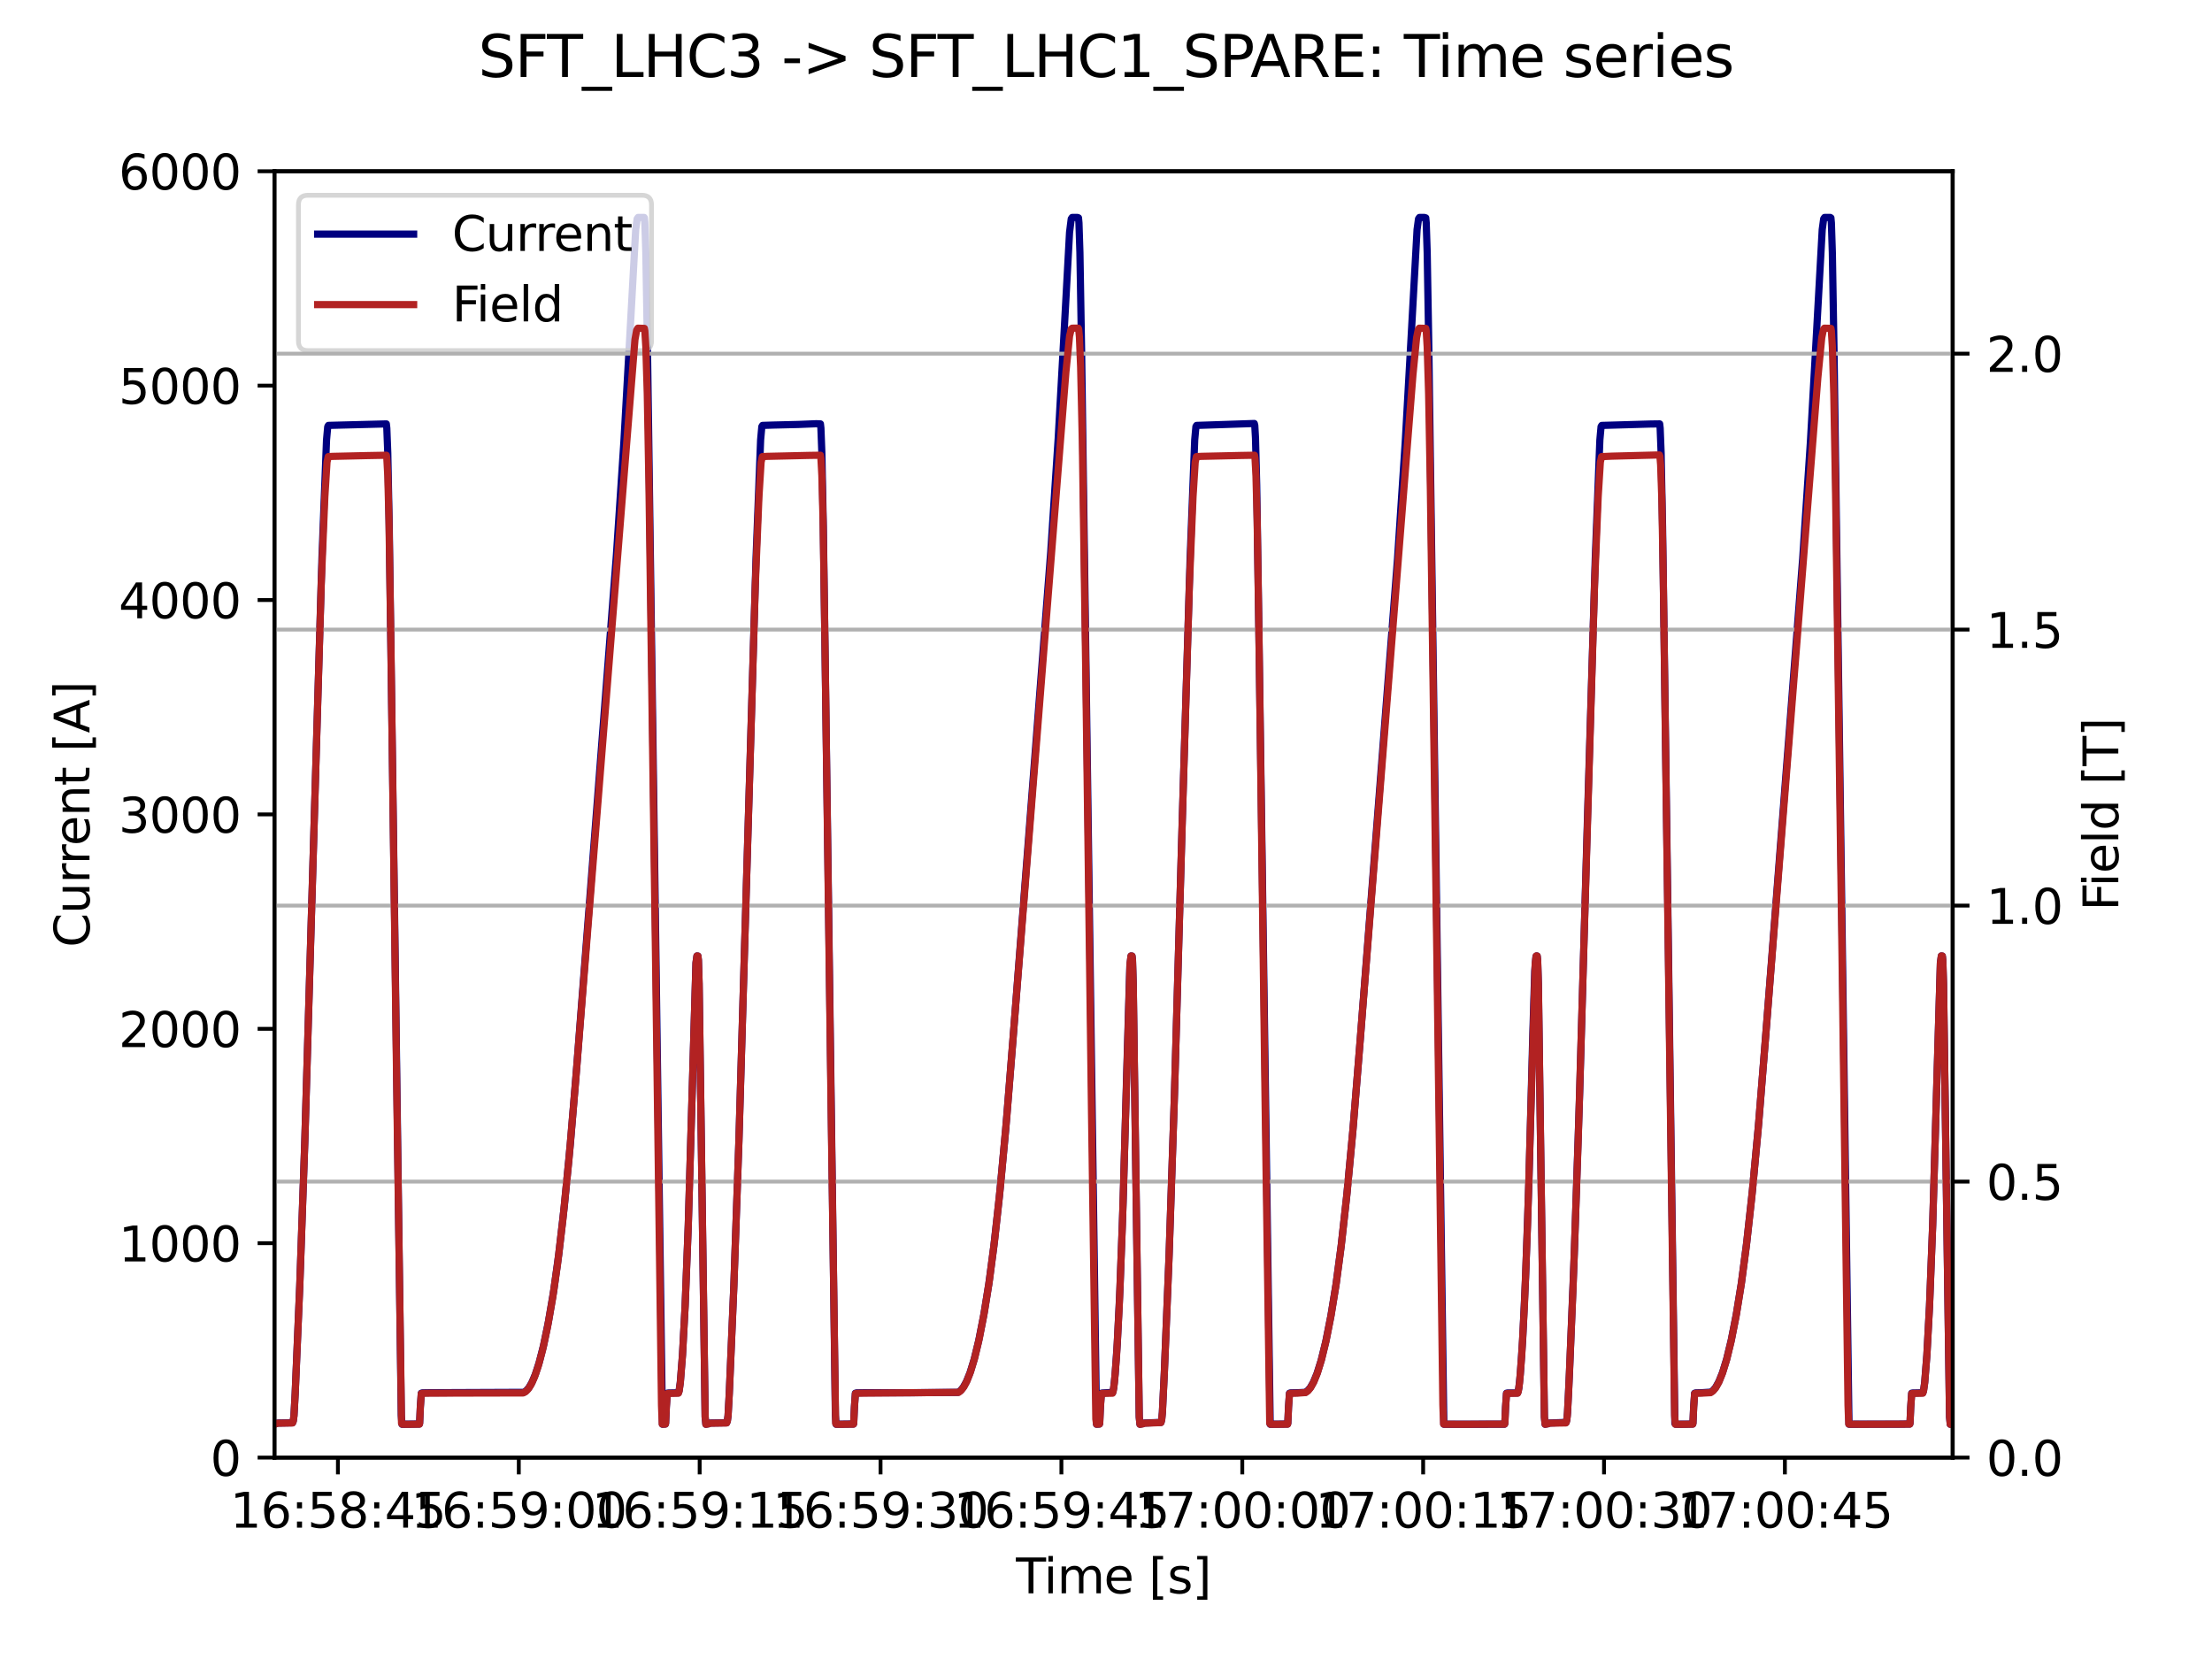 <?xml version="1.0" encoding="utf-8" standalone="no"?>
<!DOCTYPE svg PUBLIC "-//W3C//DTD SVG 1.1//EN"
  "http://www.w3.org/Graphics/SVG/1.1/DTD/svg11.dtd">
<svg xmlns:xlink="http://www.w3.org/1999/xlink" width="460.8pt" height="345.6pt" viewBox="0 0 460.8 345.6" xmlns="http://www.w3.org/2000/svg" version="1.1">
 <defs>
  <style type="text/css">*{stroke-linejoin: round; stroke-linecap: butt}</style>
 </defs>
 <g id="figure_1">
  <g id="patch_1">
   <path d="M 0 345.6 
L 460.8 345.6 
L 460.8 0 
L 0 0 
z
" style="fill: #ffffff"/>
  </g>
  <g id="axes_1">
   <g id="patch_2">
    <path d="M 57.17 303.64 
L 406.78 303.64 
L 406.78 35.676 
L 57.17 35.676 
z
" style="fill: #ffffff"/>
   </g>
   <g id="matplotlib.axis_1">
    <g id="xtick_1">
     <g id="line2d_1">
      <defs>
       <path id="m75580c9eec" d="M 0 0 
L 0 3.5 
" style="stroke: #000000; stroke-width: 0.8"/>
      </defs>
      <g>
       <use xlink:href="#m75580c9eec" x="70.395" y="303.64" style="stroke: #000000; stroke-width: 0.8"/>
      </g>
     </g>
     <g id="text_1">
      <!-- 16:58:45 -->
      <g transform="translate(47.939 318.238) scale(0.1 -0.1)">
       <defs>
        <path id="DejaVuSans-31" d="M 794 531 
L 1825 531 
L 1825 4091 
L 703 3866 
L 703 4441 
L 1819 4666 
L 2450 4666 
L 2450 531 
L 3481 531 
L 3481 0 
L 794 0 
L 794 531 
z
" transform="scale(0.016)"/>
        <path id="DejaVuSans-36" d="M 2113 2584 
Q 1688 2584 1439 2293 
Q 1191 2003 1191 1497 
Q 1191 994 1439 701 
Q 1688 409 2113 409 
Q 2538 409 2786 701 
Q 3034 994 3034 1497 
Q 3034 2003 2786 2293 
Q 2538 2584 2113 2584 
z
M 3366 4563 
L 3366 3988 
Q 3128 4100 2886 4159 
Q 2644 4219 2406 4219 
Q 1781 4219 1451 3797 
Q 1122 3375 1075 2522 
Q 1259 2794 1537 2939 
Q 1816 3084 2150 3084 
Q 2853 3084 3261 2657 
Q 3669 2231 3669 1497 
Q 3669 778 3244 343 
Q 2819 -91 2113 -91 
Q 1303 -91 875 529 
Q 447 1150 447 2328 
Q 447 3434 972 4092 
Q 1497 4750 2381 4750 
Q 2619 4750 2861 4703 
Q 3103 4656 3366 4563 
z
" transform="scale(0.016)"/>
        <path id="DejaVuSans-3a" d="M 750 794 
L 1409 794 
L 1409 0 
L 750 0 
L 750 794 
z
M 750 3309 
L 1409 3309 
L 1409 2516 
L 750 2516 
L 750 3309 
z
" transform="scale(0.016)"/>
        <path id="DejaVuSans-35" d="M 691 4666 
L 3169 4666 
L 3169 4134 
L 1269 4134 
L 1269 2991 
Q 1406 3038 1543 3061 
Q 1681 3084 1819 3084 
Q 2600 3084 3056 2656 
Q 3513 2228 3513 1497 
Q 3513 744 3044 326 
Q 2575 -91 1722 -91 
Q 1428 -91 1123 -41 
Q 819 9 494 109 
L 494 744 
Q 775 591 1075 516 
Q 1375 441 1709 441 
Q 2250 441 2565 725 
Q 2881 1009 2881 1497 
Q 2881 1984 2565 2268 
Q 2250 2553 1709 2553 
Q 1456 2553 1204 2497 
Q 953 2441 691 2322 
L 691 4666 
z
" transform="scale(0.016)"/>
        <path id="DejaVuSans-38" d="M 2034 2216 
Q 1584 2216 1326 1975 
Q 1069 1734 1069 1313 
Q 1069 891 1326 650 
Q 1584 409 2034 409 
Q 2484 409 2743 651 
Q 3003 894 3003 1313 
Q 3003 1734 2745 1975 
Q 2488 2216 2034 2216 
z
M 1403 2484 
Q 997 2584 770 2862 
Q 544 3141 544 3541 
Q 544 4100 942 4425 
Q 1341 4750 2034 4750 
Q 2731 4750 3128 4425 
Q 3525 4100 3525 3541 
Q 3525 3141 3298 2862 
Q 3072 2584 2669 2484 
Q 3125 2378 3379 2068 
Q 3634 1759 3634 1313 
Q 3634 634 3220 271 
Q 2806 -91 2034 -91 
Q 1263 -91 848 271 
Q 434 634 434 1313 
Q 434 1759 690 2068 
Q 947 2378 1403 2484 
z
M 1172 3481 
Q 1172 3119 1398 2916 
Q 1625 2713 2034 2713 
Q 2441 2713 2670 2916 
Q 2900 3119 2900 3481 
Q 2900 3844 2670 4047 
Q 2441 4250 2034 4250 
Q 1625 4250 1398 4047 
Q 1172 3844 1172 3481 
z
" transform="scale(0.016)"/>
        <path id="DejaVuSans-34" d="M 2419 4116 
L 825 1625 
L 2419 1625 
L 2419 4116 
z
M 2253 4666 
L 3047 4666 
L 3047 1625 
L 3713 1625 
L 3713 1100 
L 3047 1100 
L 3047 0 
L 2419 0 
L 2419 1100 
L 313 1100 
L 313 1709 
L 2253 4666 
z
" transform="scale(0.016)"/>
       </defs>
       <use xlink:href="#DejaVuSans-31"/>
       <use xlink:href="#DejaVuSans-36" x="63.623"/>
       <use xlink:href="#DejaVuSans-3a" x="127.246"/>
       <use xlink:href="#DejaVuSans-35" x="160.938"/>
       <use xlink:href="#DejaVuSans-38" x="224.561"/>
       <use xlink:href="#DejaVuSans-3a" x="288.184"/>
       <use xlink:href="#DejaVuSans-34" x="321.875"/>
       <use xlink:href="#DejaVuSans-35" x="385.498"/>
      </g>
     </g>
    </g>
    <g id="xtick_2">
     <g id="line2d_2">
      <g>
       <use xlink:href="#m75580c9eec" x="108.074" y="303.64" style="stroke: #000000; stroke-width: 0.8"/>
      </g>
     </g>
     <g id="text_2">
      <!-- 16:59:00 -->
      <g transform="translate(85.618 318.238) scale(0.1 -0.1)">
       <defs>
        <path id="DejaVuSans-39" d="M 703 97 
L 703 672 
Q 941 559 1184 500 
Q 1428 441 1663 441 
Q 2288 441 2617 861 
Q 2947 1281 2994 2138 
Q 2813 1869 2534 1725 
Q 2256 1581 1919 1581 
Q 1219 1581 811 2004 
Q 403 2428 403 3163 
Q 403 3881 828 4315 
Q 1253 4750 1959 4750 
Q 2769 4750 3195 4129 
Q 3622 3509 3622 2328 
Q 3622 1225 3098 567 
Q 2575 -91 1691 -91 
Q 1453 -91 1209 -44 
Q 966 3 703 97 
z
M 1959 2075 
Q 2384 2075 2632 2365 
Q 2881 2656 2881 3163 
Q 2881 3666 2632 3958 
Q 2384 4250 1959 4250 
Q 1534 4250 1286 3958 
Q 1038 3666 1038 3163 
Q 1038 2656 1286 2365 
Q 1534 2075 1959 2075 
z
" transform="scale(0.016)"/>
        <path id="DejaVuSans-30" d="M 2034 4250 
Q 1547 4250 1301 3770 
Q 1056 3291 1056 2328 
Q 1056 1369 1301 889 
Q 1547 409 2034 409 
Q 2525 409 2770 889 
Q 3016 1369 3016 2328 
Q 3016 3291 2770 3770 
Q 2525 4250 2034 4250 
z
M 2034 4750 
Q 2819 4750 3233 4129 
Q 3647 3509 3647 2328 
Q 3647 1150 3233 529 
Q 2819 -91 2034 -91 
Q 1250 -91 836 529 
Q 422 1150 422 2328 
Q 422 3509 836 4129 
Q 1250 4750 2034 4750 
z
" transform="scale(0.016)"/>
       </defs>
       <use xlink:href="#DejaVuSans-31"/>
       <use xlink:href="#DejaVuSans-36" x="63.623"/>
       <use xlink:href="#DejaVuSans-3a" x="127.246"/>
       <use xlink:href="#DejaVuSans-35" x="160.938"/>
       <use xlink:href="#DejaVuSans-39" x="224.561"/>
       <use xlink:href="#DejaVuSans-3a" x="288.184"/>
       <use xlink:href="#DejaVuSans-30" x="321.875"/>
       <use xlink:href="#DejaVuSans-30" x="385.498"/>
      </g>
     </g>
    </g>
    <g id="xtick_3">
     <g id="line2d_3">
      <g>
       <use xlink:href="#m75580c9eec" x="145.753" y="303.64" style="stroke: #000000; stroke-width: 0.8"/>
      </g>
     </g>
     <g id="text_3">
      <!-- 16:59:15 -->
      <g transform="translate(123.297 318.238) scale(0.1 -0.1)">
       <use xlink:href="#DejaVuSans-31"/>
       <use xlink:href="#DejaVuSans-36" x="63.623"/>
       <use xlink:href="#DejaVuSans-3a" x="127.246"/>
       <use xlink:href="#DejaVuSans-35" x="160.938"/>
       <use xlink:href="#DejaVuSans-39" x="224.561"/>
       <use xlink:href="#DejaVuSans-3a" x="288.184"/>
       <use xlink:href="#DejaVuSans-31" x="321.875"/>
       <use xlink:href="#DejaVuSans-35" x="385.498"/>
      </g>
     </g>
    </g>
    <g id="xtick_4">
     <g id="line2d_4">
      <g>
       <use xlink:href="#m75580c9eec" x="183.432" y="303.64" style="stroke: #000000; stroke-width: 0.8"/>
      </g>
     </g>
     <g id="text_4">
      <!-- 16:59:30 -->
      <g transform="translate(160.976 318.238) scale(0.1 -0.1)">
       <defs>
        <path id="DejaVuSans-33" d="M 2597 2516 
Q 3050 2419 3304 2112 
Q 3559 1806 3559 1356 
Q 3559 666 3084 287 
Q 2609 -91 1734 -91 
Q 1441 -91 1130 -33 
Q 819 25 488 141 
L 488 750 
Q 750 597 1062 519 
Q 1375 441 1716 441 
Q 2309 441 2620 675 
Q 2931 909 2931 1356 
Q 2931 1769 2642 2001 
Q 2353 2234 1838 2234 
L 1294 2234 
L 1294 2753 
L 1863 2753 
Q 2328 2753 2575 2939 
Q 2822 3125 2822 3475 
Q 2822 3834 2567 4026 
Q 2313 4219 1838 4219 
Q 1578 4219 1281 4162 
Q 984 4106 628 3988 
L 628 4550 
Q 988 4650 1302 4700 
Q 1616 4750 1894 4750 
Q 2613 4750 3031 4423 
Q 3450 4097 3450 3541 
Q 3450 3153 3228 2886 
Q 3006 2619 2597 2516 
z
" transform="scale(0.016)"/>
       </defs>
       <use xlink:href="#DejaVuSans-31"/>
       <use xlink:href="#DejaVuSans-36" x="63.623"/>
       <use xlink:href="#DejaVuSans-3a" x="127.246"/>
       <use xlink:href="#DejaVuSans-35" x="160.938"/>
       <use xlink:href="#DejaVuSans-39" x="224.561"/>
       <use xlink:href="#DejaVuSans-3a" x="288.184"/>
       <use xlink:href="#DejaVuSans-33" x="321.875"/>
       <use xlink:href="#DejaVuSans-30" x="385.498"/>
      </g>
     </g>
    </g>
    <g id="xtick_5">
     <g id="line2d_5">
      <g>
       <use xlink:href="#m75580c9eec" x="221.111" y="303.64" style="stroke: #000000; stroke-width: 0.8"/>
      </g>
     </g>
     <g id="text_5">
      <!-- 16:59:45 -->
      <g transform="translate(198.655 318.238) scale(0.1 -0.1)">
       <use xlink:href="#DejaVuSans-31"/>
       <use xlink:href="#DejaVuSans-36" x="63.623"/>
       <use xlink:href="#DejaVuSans-3a" x="127.246"/>
       <use xlink:href="#DejaVuSans-35" x="160.938"/>
       <use xlink:href="#DejaVuSans-39" x="224.561"/>
       <use xlink:href="#DejaVuSans-3a" x="288.184"/>
       <use xlink:href="#DejaVuSans-34" x="321.875"/>
       <use xlink:href="#DejaVuSans-35" x="385.498"/>
      </g>
     </g>
    </g>
    <g id="xtick_6">
     <g id="line2d_6">
      <g>
       <use xlink:href="#m75580c9eec" x="258.79" y="303.64" style="stroke: #000000; stroke-width: 0.8"/>
      </g>
     </g>
     <g id="text_6">
      <!-- 17:00:00 -->
      <g transform="translate(236.334 318.238) scale(0.1 -0.1)">
       <defs>
        <path id="DejaVuSans-37" d="M 525 4666 
L 3525 4666 
L 3525 4397 
L 1831 0 
L 1172 0 
L 2766 4134 
L 525 4134 
L 525 4666 
z
" transform="scale(0.016)"/>
       </defs>
       <use xlink:href="#DejaVuSans-31"/>
       <use xlink:href="#DejaVuSans-37" x="63.623"/>
       <use xlink:href="#DejaVuSans-3a" x="127.246"/>
       <use xlink:href="#DejaVuSans-30" x="160.938"/>
       <use xlink:href="#DejaVuSans-30" x="224.561"/>
       <use xlink:href="#DejaVuSans-3a" x="288.184"/>
       <use xlink:href="#DejaVuSans-30" x="321.875"/>
       <use xlink:href="#DejaVuSans-30" x="385.498"/>
      </g>
     </g>
    </g>
    <g id="xtick_7">
     <g id="line2d_7">
      <g>
       <use xlink:href="#m75580c9eec" x="296.469" y="303.64" style="stroke: #000000; stroke-width: 0.8"/>
      </g>
     </g>
     <g id="text_7">
      <!-- 17:00:15 -->
      <g transform="translate(274.012 318.238) scale(0.1 -0.1)">
       <use xlink:href="#DejaVuSans-31"/>
       <use xlink:href="#DejaVuSans-37" x="63.623"/>
       <use xlink:href="#DejaVuSans-3a" x="127.246"/>
       <use xlink:href="#DejaVuSans-30" x="160.938"/>
       <use xlink:href="#DejaVuSans-30" x="224.561"/>
       <use xlink:href="#DejaVuSans-3a" x="288.184"/>
       <use xlink:href="#DejaVuSans-31" x="321.875"/>
       <use xlink:href="#DejaVuSans-35" x="385.498"/>
      </g>
     </g>
    </g>
    <g id="xtick_8">
     <g id="line2d_8">
      <g>
       <use xlink:href="#m75580c9eec" x="334.148" y="303.64" style="stroke: #000000; stroke-width: 0.8"/>
      </g>
     </g>
     <g id="text_8">
      <!-- 17:00:30 -->
      <g transform="translate(311.691 318.238) scale(0.1 -0.1)">
       <use xlink:href="#DejaVuSans-31"/>
       <use xlink:href="#DejaVuSans-37" x="63.623"/>
       <use xlink:href="#DejaVuSans-3a" x="127.246"/>
       <use xlink:href="#DejaVuSans-30" x="160.938"/>
       <use xlink:href="#DejaVuSans-30" x="224.561"/>
       <use xlink:href="#DejaVuSans-3a" x="288.184"/>
       <use xlink:href="#DejaVuSans-33" x="321.875"/>
       <use xlink:href="#DejaVuSans-30" x="385.498"/>
      </g>
     </g>
    </g>
    <g id="xtick_9">
     <g id="line2d_9">
      <g>
       <use xlink:href="#m75580c9eec" x="371.827" y="303.64" style="stroke: #000000; stroke-width: 0.8"/>
      </g>
     </g>
     <g id="text_9">
      <!-- 17:00:45 -->
      <g transform="translate(349.37 318.238) scale(0.1 -0.1)">
       <use xlink:href="#DejaVuSans-31"/>
       <use xlink:href="#DejaVuSans-37" x="63.623"/>
       <use xlink:href="#DejaVuSans-3a" x="127.246"/>
       <use xlink:href="#DejaVuSans-30" x="160.938"/>
       <use xlink:href="#DejaVuSans-30" x="224.561"/>
       <use xlink:href="#DejaVuSans-3a" x="288.184"/>
       <use xlink:href="#DejaVuSans-34" x="321.875"/>
       <use xlink:href="#DejaVuSans-35" x="385.498"/>
      </g>
     </g>
    </g>
    <g id="text_10">
     <!-- Time [s] -->
     <g transform="translate(211.646 331.917) scale(0.1 -0.1)">
      <defs>
       <path id="DejaVuSans-54" d="M -19 4666 
L 3928 4666 
L 3928 4134 
L 2272 4134 
L 2272 0 
L 1638 0 
L 1638 4134 
L -19 4134 
L -19 4666 
z
" transform="scale(0.016)"/>
       <path id="DejaVuSans-69" d="M 603 3500 
L 1178 3500 
L 1178 0 
L 603 0 
L 603 3500 
z
M 603 4863 
L 1178 4863 
L 1178 4134 
L 603 4134 
L 603 4863 
z
" transform="scale(0.016)"/>
       <path id="DejaVuSans-6d" d="M 3328 2828 
Q 3544 3216 3844 3400 
Q 4144 3584 4550 3584 
Q 5097 3584 5394 3201 
Q 5691 2819 5691 2113 
L 5691 0 
L 5113 0 
L 5113 2094 
Q 5113 2597 4934 2840 
Q 4756 3084 4391 3084 
Q 3944 3084 3684 2787 
Q 3425 2491 3425 1978 
L 3425 0 
L 2847 0 
L 2847 2094 
Q 2847 2600 2669 2842 
Q 2491 3084 2119 3084 
Q 1678 3084 1418 2786 
Q 1159 2488 1159 1978 
L 1159 0 
L 581 0 
L 581 3500 
L 1159 3500 
L 1159 2956 
Q 1356 3278 1631 3431 
Q 1906 3584 2284 3584 
Q 2666 3584 2933 3390 
Q 3200 3197 3328 2828 
z
" transform="scale(0.016)"/>
       <path id="DejaVuSans-65" d="M 3597 1894 
L 3597 1613 
L 953 1613 
Q 991 1019 1311 708 
Q 1631 397 2203 397 
Q 2534 397 2845 478 
Q 3156 559 3463 722 
L 3463 178 
Q 3153 47 2828 -22 
Q 2503 -91 2169 -91 
Q 1331 -91 842 396 
Q 353 884 353 1716 
Q 353 2575 817 3079 
Q 1281 3584 2069 3584 
Q 2775 3584 3186 3129 
Q 3597 2675 3597 1894 
z
M 3022 2063 
Q 3016 2534 2758 2815 
Q 2500 3097 2075 3097 
Q 1594 3097 1305 2825 
Q 1016 2553 972 2059 
L 3022 2063 
z
" transform="scale(0.016)"/>
       <path id="DejaVuSans-20" transform="scale(0.016)"/>
       <path id="DejaVuSans-5b" d="M 550 4863 
L 1875 4863 
L 1875 4416 
L 1125 4416 
L 1125 -397 
L 1875 -397 
L 1875 -844 
L 550 -844 
L 550 4863 
z
" transform="scale(0.016)"/>
       <path id="DejaVuSans-73" d="M 2834 3397 
L 2834 2853 
Q 2591 2978 2328 3040 
Q 2066 3103 1784 3103 
Q 1356 3103 1142 2972 
Q 928 2841 928 2578 
Q 928 2378 1081 2264 
Q 1234 2150 1697 2047 
L 1894 2003 
Q 2506 1872 2764 1633 
Q 3022 1394 3022 966 
Q 3022 478 2636 193 
Q 2250 -91 1575 -91 
Q 1294 -91 989 -36 
Q 684 19 347 128 
L 347 722 
Q 666 556 975 473 
Q 1284 391 1588 391 
Q 1994 391 2212 530 
Q 2431 669 2431 922 
Q 2431 1156 2273 1281 
Q 2116 1406 1581 1522 
L 1381 1569 
Q 847 1681 609 1914 
Q 372 2147 372 2553 
Q 372 3047 722 3315 
Q 1072 3584 1716 3584 
Q 2034 3584 2315 3537 
Q 2597 3491 2834 3397 
z
" transform="scale(0.016)"/>
       <path id="DejaVuSans-5d" d="M 1947 4863 
L 1947 -844 
L 622 -844 
L 622 -397 
L 1369 -397 
L 1369 4416 
L 622 4416 
L 622 4863 
L 1947 4863 
z
" transform="scale(0.016)"/>
      </defs>
      <use xlink:href="#DejaVuSans-54"/>
      <use xlink:href="#DejaVuSans-69" x="57.959"/>
      <use xlink:href="#DejaVuSans-6d" x="85.742"/>
      <use xlink:href="#DejaVuSans-65" x="183.154"/>
      <use xlink:href="#DejaVuSans-20" x="244.678"/>
      <use xlink:href="#DejaVuSans-5b" x="276.465"/>
      <use xlink:href="#DejaVuSans-73" x="315.479"/>
      <use xlink:href="#DejaVuSans-5d" x="367.578"/>
     </g>
    </g>
   </g>
   <g id="matplotlib.axis_2">
    <g id="ytick_1">
     <g id="line2d_10">
      <defs>
       <path id="mb815fc00cb" d="M 0 0 
L -3.5 0 
" style="stroke: #000000; stroke-width: 0.8"/>
      </defs>
      <g>
       <use xlink:href="#mb815fc00cb" x="57.17" y="303.64" style="stroke: #000000; stroke-width: 0.8"/>
      </g>
     </g>
     <g id="text_11">
      <!-- 0 -->
      <g transform="translate(43.807 307.439) scale(0.1 -0.1)">
       <use xlink:href="#DejaVuSans-30"/>
      </g>
     </g>
    </g>
    <g id="ytick_2">
     <g id="line2d_11">
      <g>
       <use xlink:href="#mb815fc00cb" x="57.17" y="258.979" style="stroke: #000000; stroke-width: 0.8"/>
      </g>
     </g>
     <g id="text_12">
      <!-- 1000 -->
      <g transform="translate(24.72 262.779) scale(0.1 -0.1)">
       <use xlink:href="#DejaVuSans-31"/>
       <use xlink:href="#DejaVuSans-30" x="63.623"/>
       <use xlink:href="#DejaVuSans-30" x="127.246"/>
       <use xlink:href="#DejaVuSans-30" x="190.869"/>
      </g>
     </g>
    </g>
    <g id="ytick_3">
     <g id="line2d_12">
      <g>
       <use xlink:href="#mb815fc00cb" x="57.17" y="214.319" style="stroke: #000000; stroke-width: 0.8"/>
      </g>
     </g>
     <g id="text_13">
      <!-- 2000 -->
      <g transform="translate(24.72 218.118) scale(0.1 -0.1)">
       <defs>
        <path id="DejaVuSans-32" d="M 1228 531 
L 3431 531 
L 3431 0 
L 469 0 
L 469 531 
Q 828 903 1448 1529 
Q 2069 2156 2228 2338 
Q 2531 2678 2651 2914 
Q 2772 3150 2772 3378 
Q 2772 3750 2511 3984 
Q 2250 4219 1831 4219 
Q 1534 4219 1204 4116 
Q 875 4013 500 3803 
L 500 4441 
Q 881 4594 1212 4672 
Q 1544 4750 1819 4750 
Q 2544 4750 2975 4387 
Q 3406 4025 3406 3419 
Q 3406 3131 3298 2873 
Q 3191 2616 2906 2266 
Q 2828 2175 2409 1742 
Q 1991 1309 1228 531 
z
" transform="scale(0.016)"/>
       </defs>
       <use xlink:href="#DejaVuSans-32"/>
       <use xlink:href="#DejaVuSans-30" x="63.623"/>
       <use xlink:href="#DejaVuSans-30" x="127.246"/>
       <use xlink:href="#DejaVuSans-30" x="190.869"/>
      </g>
     </g>
    </g>
    <g id="ytick_4">
     <g id="line2d_13">
      <g>
       <use xlink:href="#mb815fc00cb" x="57.17" y="169.658" style="stroke: #000000; stroke-width: 0.8"/>
      </g>
     </g>
     <g id="text_14">
      <!-- 3000 -->
      <g transform="translate(24.72 173.457) scale(0.1 -0.1)">
       <use xlink:href="#DejaVuSans-33"/>
       <use xlink:href="#DejaVuSans-30" x="63.623"/>
       <use xlink:href="#DejaVuSans-30" x="127.246"/>
       <use xlink:href="#DejaVuSans-30" x="190.869"/>
      </g>
     </g>
    </g>
    <g id="ytick_5">
     <g id="line2d_14">
      <g>
       <use xlink:href="#mb815fc00cb" x="57.17" y="124.998" style="stroke: #000000; stroke-width: 0.8"/>
      </g>
     </g>
     <g id="text_15">
      <!-- 4000 -->
      <g transform="translate(24.72 128.797) scale(0.1 -0.1)">
       <use xlink:href="#DejaVuSans-34"/>
       <use xlink:href="#DejaVuSans-30" x="63.623"/>
       <use xlink:href="#DejaVuSans-30" x="127.246"/>
       <use xlink:href="#DejaVuSans-30" x="190.869"/>
      </g>
     </g>
    </g>
    <g id="ytick_6">
     <g id="line2d_15">
      <g>
       <use xlink:href="#mb815fc00cb" x="57.17" y="80.337" style="stroke: #000000; stroke-width: 0.8"/>
      </g>
     </g>
     <g id="text_16">
      <!-- 5000 -->
      <g transform="translate(24.72 84.136) scale(0.1 -0.1)">
       <use xlink:href="#DejaVuSans-35"/>
       <use xlink:href="#DejaVuSans-30" x="63.623"/>
       <use xlink:href="#DejaVuSans-30" x="127.246"/>
       <use xlink:href="#DejaVuSans-30" x="190.869"/>
      </g>
     </g>
    </g>
    <g id="ytick_7">
     <g id="line2d_16">
      <g>
       <use xlink:href="#mb815fc00cb" x="57.17" y="35.676" style="stroke: #000000; stroke-width: 0.8"/>
      </g>
     </g>
     <g id="text_17">
      <!-- 6000 -->
      <g transform="translate(24.72 39.476) scale(0.1 -0.1)">
       <use xlink:href="#DejaVuSans-36"/>
       <use xlink:href="#DejaVuSans-30" x="63.623"/>
       <use xlink:href="#DejaVuSans-30" x="127.246"/>
       <use xlink:href="#DejaVuSans-30" x="190.869"/>
      </g>
     </g>
    </g>
    <g id="text_18">
     <!-- Current [A] -->
     <g transform="translate(18.64 197.346) rotate(-90) scale(0.1 -0.1)">
      <defs>
       <path id="DejaVuSans-43" d="M 4122 4306 
L 4122 3641 
Q 3803 3938 3442 4084 
Q 3081 4231 2675 4231 
Q 1875 4231 1450 3742 
Q 1025 3253 1025 2328 
Q 1025 1406 1450 917 
Q 1875 428 2675 428 
Q 3081 428 3442 575 
Q 3803 722 4122 1019 
L 4122 359 
Q 3791 134 3420 21 
Q 3050 -91 2638 -91 
Q 1578 -91 968 557 
Q 359 1206 359 2328 
Q 359 3453 968 4101 
Q 1578 4750 2638 4750 
Q 3056 4750 3426 4639 
Q 3797 4528 4122 4306 
z
" transform="scale(0.016)"/>
       <path id="DejaVuSans-75" d="M 544 1381 
L 544 3500 
L 1119 3500 
L 1119 1403 
Q 1119 906 1312 657 
Q 1506 409 1894 409 
Q 2359 409 2629 706 
Q 2900 1003 2900 1516 
L 2900 3500 
L 3475 3500 
L 3475 0 
L 2900 0 
L 2900 538 
Q 2691 219 2414 64 
Q 2138 -91 1772 -91 
Q 1169 -91 856 284 
Q 544 659 544 1381 
z
M 1991 3584 
L 1991 3584 
z
" transform="scale(0.016)"/>
       <path id="DejaVuSans-72" d="M 2631 2963 
Q 2534 3019 2420 3045 
Q 2306 3072 2169 3072 
Q 1681 3072 1420 2755 
Q 1159 2438 1159 1844 
L 1159 0 
L 581 0 
L 581 3500 
L 1159 3500 
L 1159 2956 
Q 1341 3275 1631 3429 
Q 1922 3584 2338 3584 
Q 2397 3584 2469 3576 
Q 2541 3569 2628 3553 
L 2631 2963 
z
" transform="scale(0.016)"/>
       <path id="DejaVuSans-6e" d="M 3513 2113 
L 3513 0 
L 2938 0 
L 2938 2094 
Q 2938 2591 2744 2837 
Q 2550 3084 2163 3084 
Q 1697 3084 1428 2787 
Q 1159 2491 1159 1978 
L 1159 0 
L 581 0 
L 581 3500 
L 1159 3500 
L 1159 2956 
Q 1366 3272 1645 3428 
Q 1925 3584 2291 3584 
Q 2894 3584 3203 3211 
Q 3513 2838 3513 2113 
z
" transform="scale(0.016)"/>
       <path id="DejaVuSans-74" d="M 1172 4494 
L 1172 3500 
L 2356 3500 
L 2356 3053 
L 1172 3053 
L 1172 1153 
Q 1172 725 1289 603 
Q 1406 481 1766 481 
L 2356 481 
L 2356 0 
L 1766 0 
Q 1100 0 847 248 
Q 594 497 594 1153 
L 594 3053 
L 172 3053 
L 172 3500 
L 594 3500 
L 594 4494 
L 1172 4494 
z
" transform="scale(0.016)"/>
       <path id="DejaVuSans-41" d="M 2188 4044 
L 1331 1722 
L 3047 1722 
L 2188 4044 
z
M 1831 4666 
L 2547 4666 
L 4325 0 
L 3669 0 
L 3244 1197 
L 1141 1197 
L 716 0 
L 50 0 
L 1831 4666 
z
" transform="scale(0.016)"/>
      </defs>
      <use xlink:href="#DejaVuSans-43"/>
      <use xlink:href="#DejaVuSans-75" x="69.824"/>
      <use xlink:href="#DejaVuSans-72" x="133.203"/>
      <use xlink:href="#DejaVuSans-72" x="172.566"/>
      <use xlink:href="#DejaVuSans-65" x="211.43"/>
      <use xlink:href="#DejaVuSans-6e" x="272.953"/>
      <use xlink:href="#DejaVuSans-74" x="336.332"/>
      <use xlink:href="#DejaVuSans-20" x="375.541"/>
      <use xlink:href="#DejaVuSans-5b" x="407.328"/>
      <use xlink:href="#DejaVuSans-41" x="446.342"/>
      <use xlink:href="#DejaVuSans-5d" x="514.75"/>
     </g>
    </g>
   </g>
   <g id="line2d_17">
    <path d="M 57.17 296.685 
L 57.873 296.447 
L 60.938 296.389 
L 61.089 296.009 
L 61.239 294.879 
L 61.491 290.3 
L 62.445 267.87 
L 63.5 237.702 
L 64.756 194.83 
L 67.067 116.289 
L 68.022 91.643 
L 68.273 88.873 
L 68.423 88.618 
L 69.629 88.586 
L 80.481 88.308 
L 80.581 89.197 
L 80.782 94.395 
L 81.084 109.724 
L 82.239 193.556 
L 83.595 294.844 
L 83.746 296.696 
L 84.6 296.685 
L 87.363 296.65 
L 87.414 296.48 
L 87.564 293.089 
L 87.765 290.227 
L 88.016 290.159 
L 89.624 290.133 
L 109.117 290.052 
L 109.619 289.731 
L 110.172 289.099 
L 110.825 287.973 
L 111.528 286.302 
L 112.332 283.809 
L 113.236 280.261 
L 114.241 275.399 
L 115.346 268.904 
L 116.401 261.282 
L 117.557 251.232 
L 118.813 238.287 
L 120.169 221.964 
L 128.408 115.672 
L 129.966 92.103 
L 131.171 70.581 
L 132.427 47.835 
L 132.729 45.597 
L 132.93 45.297 
L 134.186 45.298 
L 134.236 45.381 
L 134.336 46.427 
L 134.537 52.634 
L 134.889 73.284 
L 138.004 296.693 
L 138.607 296.649 
L 138.657 296.482 
L 138.808 293.093 
L 139.009 290.225 
L 139.26 290.187 
L 141.32 290.146 
L 141.47 289.716 
L 141.721 287.954 
L 142.174 282.249 
L 142.726 271.99 
L 143.379 255.219 
L 144.133 229.608 
L 144.987 200.596 
L 145.188 199.148 
L 145.389 199.167 
L 145.489 200.026 
L 145.64 204.945 
L 145.942 226.626 
L 146.896 295.178 
L 147.047 296.697 
L 147.7 296.573 
L 147.901 296.447 
L 151.367 296.389 
L 151.518 296.008 
L 151.669 294.878 
L 151.92 290.3 
L 152.874 267.87 
L 153.929 237.702 
L 155.185 194.832 
L 157.496 116.29 
L 158.451 91.642 
L 158.702 88.871 
L 158.853 88.62 
L 161.114 88.546 
L 166.338 88.42 
L 170.056 88.269 
L 170.91 88.304 
L 171.011 89.197 
L 171.211 94.394 
L 171.513 109.72 
L 172.668 193.555 
L 174.025 294.843 
L 174.176 296.697 
L 174.979 296.684 
L 177.793 296.65 
L 177.843 296.477 
L 177.994 293.085 
L 178.195 290.229 
L 178.446 290.16 
L 180.053 290.134 
L 189.147 290.137 
L 199.546 290.051 
L 200.048 289.732 
L 200.651 289.028 
L 201.304 287.869 
L 202.058 286.024 
L 202.912 283.272 
L 203.867 279.367 
L 204.922 274.031 
L 205.977 267.567 
L 207.032 259.662 
L 208.187 249.302 
L 209.493 235.447 
L 211 216.846 
L 218.888 114.958 
L 220.445 91.278 
L 221.651 69.583 
L 222.806 48.407 
L 223.158 45.596 
L 223.359 45.297 
L 224.464 45.294 
L 224.665 45.38 
L 224.766 46.427 
L 224.967 52.633 
L 225.318 73.285 
L 228.433 296.691 
L 229.036 296.648 
L 229.086 296.477 
L 229.237 293.091 
L 229.438 290.226 
L 229.689 290.188 
L 231.799 290.056 
L 232 289.168 
L 232.302 286.325 
L 232.754 279.809 
L 233.306 268.568 
L 233.959 250.632 
L 234.713 223.682 
L 235.366 201.358 
L 235.617 199.148 
L 235.818 199.166 
L 235.919 200.023 
L 236.069 204.95 
L 236.371 226.629 
L 237.325 295.18 
L 237.476 296.695 
L 238.129 296.573 
L 238.33 296.448 
L 241.847 296.31 
L 241.998 295.742 
L 242.148 294.226 
L 242.55 285.961 
L 243.555 261.2 
L 244.66 228.046 
L 246.318 169.787 
L 247.926 116.29 
L 248.88 91.642 
L 249.131 88.872 
L 249.282 88.62 
L 251.091 88.561 
L 261.289 88.22 
L 261.39 88.606 
L 261.54 91.244 
L 261.792 101.022 
L 262.193 127.518 
L 264.605 296.698 
L 264.655 296.689 
L 266.012 296.685 
L 268.222 296.65 
L 268.272 296.477 
L 268.423 293.087 
L 268.624 290.226 
L 268.875 290.159 
L 270.282 290.133 
L 271.89 290.053 
L 272.392 289.732 
L 272.945 289.1 
L 273.598 287.974 
L 274.351 286.164 
L 275.205 283.454 
L 276.16 279.595 
L 277.215 274.31 
L 278.32 267.567 
L 279.375 259.661 
L 280.531 249.301 
L 281.837 235.446 
L 283.344 216.845 
L 291.131 116.382 
L 292.739 92.102 
L 293.944 70.579 
L 295.2 47.834 
L 295.502 45.597 
L 295.703 45.298 
L 296.707 45.294 
L 297.009 45.382 
L 297.109 46.43 
L 297.31 52.632 
L 297.662 73.285 
L 300.777 296.693 
L 313.387 296.685 
L 313.437 296.65 
L 313.487 296.478 
L 313.638 293.089 
L 313.839 290.227 
L 314.04 290.185 
L 316.099 290.186 
L 316.2 290.056 
L 316.401 289.169 
L 316.702 286.325 
L 317.205 278.936 
L 317.808 266.136 
L 318.511 245.779 
L 319.315 215.361 
L 319.717 202.28 
L 319.968 199.272 
L 320.119 199.137 
L 320.219 199.167 
L 320.319 200.023 
L 320.47 204.946 
L 320.772 226.628 
L 321.726 295.18 
L 321.877 296.695 
L 322.53 296.572 
L 322.731 296.447 
L 326.248 296.311 
L 326.398 295.742 
L 326.549 294.225 
L 326.951 285.962 
L 327.956 261.2 
L 329.061 228.044 
L 330.669 171.575 
L 332.326 116.29 
L 333.281 91.643 
L 333.532 88.872 
L 333.683 88.623 
L 338.857 88.474 
L 343.881 88.328 
L 345.74 88.305 
L 345.841 89.197 
L 346.042 94.395 
L 346.343 109.723 
L 347.448 189.626 
L 348.905 296.508 
L 349.056 296.691 
L 351.266 296.685 
L 352.623 296.65 
L 352.673 296.475 
L 352.824 293.085 
L 353.025 290.229 
L 353.276 290.16 
L 354.431 290.134 
L 356.391 290.008 
L 356.893 289.639 
L 357.446 288.952 
L 358.099 287.763 
L 358.852 285.882 
L 359.706 283.089 
L 360.661 279.137 
L 361.716 273.751 
L 362.771 267.223 
L 363.876 258.831 
L 365.082 247.819 
L 366.388 233.701 
L 368.046 213.007 
L 375.532 116.382 
L 377.139 92.103 
L 378.345 70.579 
L 379.601 47.833 
L 379.902 45.596 
L 380.103 45.297 
L 381.259 45.294 
L 381.41 45.38 
L 381.51 46.428 
L 381.711 52.633 
L 382.063 73.284 
L 385.177 296.69 
L 388.694 296.685 
L 394.924 296.685 
L 397.838 296.651 
L 397.888 296.473 
L 398.038 293.083 
L 398.239 290.226 
L 398.44 290.187 
L 400.55 290.145 
L 400.701 289.715 
L 400.952 287.954 
L 401.404 282.249 
L 401.957 271.991 
L 402.61 255.219 
L 403.364 229.609 
L 404.218 200.597 
L 404.419 199.147 
L 404.62 199.167 
L 404.72 200.026 
L 404.871 204.949 
L 405.172 226.625 
L 406.127 295.178 
L 406.278 296.698 
L 406.78 296.685 
L 406.78 296.685 
" clip-path="url(#p4ecb58d2e6)" style="fill: none; stroke: #000080; stroke-width: 1.5; stroke-linecap: square"/>
   </g>
   <g id="patch_3">
    <path d="M 57.17 303.64 
L 57.17 35.676 
" style="fill: none; stroke: #000000; stroke-width: 0.8; stroke-linejoin: miter; stroke-linecap: square"/>
   </g>
   <g id="patch_4">
    <path d="M 406.78 303.64 
L 406.78 35.676 
" style="fill: none; stroke: #000000; stroke-width: 0.8; stroke-linejoin: miter; stroke-linecap: square"/>
   </g>
   <g id="patch_5">
    <path d="M 57.17 303.64 
L 406.78 303.64 
" style="fill: none; stroke: #000000; stroke-width: 0.8; stroke-linejoin: miter; stroke-linecap: square"/>
   </g>
   <g id="patch_6">
    <path d="M 57.17 35.676 
L 406.78 35.676 
" style="fill: none; stroke: #000000; stroke-width: 0.8; stroke-linejoin: miter; stroke-linecap: square"/>
   </g>
   <g id="legend_1">
    <g id="patch_7">
     <path d="M 64.17 73.033 
L 133.723 73.033 
Q 135.723 73.033 135.723 71.033 
L 135.723 42.676 
Q 135.723 40.676 133.723 40.676 
L 64.17 40.676 
Q 62.17 40.676 62.17 42.676 
L 62.17 71.033 
Q 62.17 73.033 64.17 73.033 
z
" style="fill: #ffffff; opacity: 0.8; stroke: #cccccc; stroke-linejoin: miter"/>
    </g>
    <g id="line2d_18">
     <path d="M 66.17 48.775 
L 76.17 48.775 
L 86.17 48.775 
" style="fill: none; stroke: #000080; stroke-width: 1.5; stroke-linecap: square"/>
    </g>
    <g id="text_19">
     <!-- Current -->
     <g transform="translate(94.17 52.275) scale(0.1 -0.1)">
      <use xlink:href="#DejaVuSans-43"/>
      <use xlink:href="#DejaVuSans-75" x="69.824"/>
      <use xlink:href="#DejaVuSans-72" x="133.203"/>
      <use xlink:href="#DejaVuSans-72" x="172.566"/>
      <use xlink:href="#DejaVuSans-65" x="211.43"/>
      <use xlink:href="#DejaVuSans-6e" x="272.953"/>
      <use xlink:href="#DejaVuSans-74" x="336.332"/>
     </g>
    </g>
    <g id="line2d_19">
     <path d="M 66.17 63.453 
L 76.17 63.453 
L 86.17 63.453 
" style="fill: none; stroke: #b22222; stroke-width: 1.5; stroke-linecap: square"/>
    </g>
    <g id="text_20">
     <!-- Field -->
     <g transform="translate(94.17 66.953) scale(0.1 -0.1)">
      <defs>
       <path id="DejaVuSans-46" d="M 628 4666 
L 3309 4666 
L 3309 4134 
L 1259 4134 
L 1259 2759 
L 3109 2759 
L 3109 2228 
L 1259 2228 
L 1259 0 
L 628 0 
L 628 4666 
z
" transform="scale(0.016)"/>
       <path id="DejaVuSans-6c" d="M 603 4863 
L 1178 4863 
L 1178 0 
L 603 0 
L 603 4863 
z
" transform="scale(0.016)"/>
       <path id="DejaVuSans-64" d="M 2906 2969 
L 2906 4863 
L 3481 4863 
L 3481 0 
L 2906 0 
L 2906 525 
Q 2725 213 2448 61 
Q 2172 -91 1784 -91 
Q 1150 -91 751 415 
Q 353 922 353 1747 
Q 353 2572 751 3078 
Q 1150 3584 1784 3584 
Q 2172 3584 2448 3432 
Q 2725 3281 2906 2969 
z
M 947 1747 
Q 947 1113 1208 752 
Q 1469 391 1925 391 
Q 2381 391 2643 752 
Q 2906 1113 2906 1747 
Q 2906 2381 2643 2742 
Q 2381 3103 1925 3103 
Q 1469 3103 1208 2742 
Q 947 2381 947 1747 
z
" transform="scale(0.016)"/>
      </defs>
      <use xlink:href="#DejaVuSans-46"/>
      <use xlink:href="#DejaVuSans-69" x="50.27"/>
      <use xlink:href="#DejaVuSans-65" x="78.053"/>
      <use xlink:href="#DejaVuSans-6c" x="139.576"/>
      <use xlink:href="#DejaVuSans-64" x="167.359"/>
     </g>
    </g>
   </g>
  </g>
  <g id="axes_2">
   <g id="matplotlib.axis_3">
    <g id="ytick_8">
     <g id="line2d_20">
      <path d="M 57.17 303.64 
L 406.78 303.64 
" clip-path="url(#p4ecb58d2e6)" style="fill: none; stroke: #b0b0b0; stroke-width: 0.8; stroke-linecap: square"/>
     </g>
     <g id="line2d_21">
      <defs>
       <path id="ma23025c01c" d="M 0 0 
L 3.5 0 
" style="stroke: #000000; stroke-width: 0.8"/>
      </defs>
      <g>
       <use xlink:href="#ma23025c01c" x="406.78" y="303.64" style="stroke: #000000; stroke-width: 0.8"/>
      </g>
     </g>
     <g id="text_21">
      <!-- 0.0 -->
      <g transform="translate(413.78 307.439) scale(0.1 -0.1)">
       <defs>
        <path id="DejaVuSans-2e" d="M 684 794 
L 1344 794 
L 1344 0 
L 684 0 
L 684 794 
z
" transform="scale(0.016)"/>
       </defs>
       <use xlink:href="#DejaVuSans-30"/>
       <use xlink:href="#DejaVuSans-2e" x="63.623"/>
       <use xlink:href="#DejaVuSans-30" x="95.41"/>
      </g>
     </g>
    </g>
    <g id="ytick_9">
     <g id="line2d_22">
      <path d="M 57.17 246.147 
L 406.78 246.147 
" clip-path="url(#p4ecb58d2e6)" style="fill: none; stroke: #b0b0b0; stroke-width: 0.8; stroke-linecap: square"/>
     </g>
     <g id="line2d_23">
      <g>
       <use xlink:href="#ma23025c01c" x="406.78" y="246.147" style="stroke: #000000; stroke-width: 0.8"/>
      </g>
     </g>
     <g id="text_22">
      <!-- 0.5 -->
      <g transform="translate(413.78 249.946) scale(0.1 -0.1)">
       <use xlink:href="#DejaVuSans-30"/>
       <use xlink:href="#DejaVuSans-2e" x="63.623"/>
       <use xlink:href="#DejaVuSans-35" x="95.41"/>
      </g>
     </g>
    </g>
    <g id="ytick_10">
     <g id="line2d_24">
      <path d="M 57.17 188.654 
L 406.78 188.654 
" clip-path="url(#p4ecb58d2e6)" style="fill: none; stroke: #b0b0b0; stroke-width: 0.8; stroke-linecap: square"/>
     </g>
     <g id="line2d_25">
      <g>
       <use xlink:href="#ma23025c01c" x="406.78" y="188.654" style="stroke: #000000; stroke-width: 0.8"/>
      </g>
     </g>
     <g id="text_23">
      <!-- 1.0 -->
      <g transform="translate(413.78 192.453) scale(0.1 -0.1)">
       <use xlink:href="#DejaVuSans-31"/>
       <use xlink:href="#DejaVuSans-2e" x="63.623"/>
       <use xlink:href="#DejaVuSans-30" x="95.41"/>
      </g>
     </g>
    </g>
    <g id="ytick_11">
     <g id="line2d_26">
      <path d="M 57.17 131.161 
L 406.78 131.161 
" clip-path="url(#p4ecb58d2e6)" style="fill: none; stroke: #b0b0b0; stroke-width: 0.8; stroke-linecap: square"/>
     </g>
     <g id="line2d_27">
      <g>
       <use xlink:href="#ma23025c01c" x="406.78" y="131.161" style="stroke: #000000; stroke-width: 0.8"/>
      </g>
     </g>
     <g id="text_24">
      <!-- 1.5 -->
      <g transform="translate(413.78 134.96) scale(0.1 -0.1)">
       <use xlink:href="#DejaVuSans-31"/>
       <use xlink:href="#DejaVuSans-2e" x="63.623"/>
       <use xlink:href="#DejaVuSans-35" x="95.41"/>
      </g>
     </g>
    </g>
    <g id="ytick_12">
     <g id="line2d_28">
      <path d="M 57.17 73.668 
L 406.78 73.668 
" clip-path="url(#p4ecb58d2e6)" style="fill: none; stroke: #b0b0b0; stroke-width: 0.8; stroke-linecap: square"/>
     </g>
     <g id="line2d_29">
      <g>
       <use xlink:href="#ma23025c01c" x="406.78" y="73.668" style="stroke: #000000; stroke-width: 0.8"/>
      </g>
     </g>
     <g id="text_25">
      <!-- 2.0 -->
      <g transform="translate(413.78 77.467) scale(0.1 -0.1)">
       <use xlink:href="#DejaVuSans-32"/>
       <use xlink:href="#DejaVuSans-2e" x="63.623"/>
       <use xlink:href="#DejaVuSans-30" x="95.41"/>
      </g>
     </g>
    </g>
    <g id="text_26">
     <!-- Field [T] -->
     <g transform="translate(441.282 189.745) rotate(-90) scale(0.1 -0.1)">
      <use xlink:href="#DejaVuSans-46"/>
      <use xlink:href="#DejaVuSans-69" x="50.27"/>
      <use xlink:href="#DejaVuSans-65" x="78.053"/>
      <use xlink:href="#DejaVuSans-6c" x="139.576"/>
      <use xlink:href="#DejaVuSans-64" x="167.359"/>
      <use xlink:href="#DejaVuSans-20" x="230.836"/>
      <use xlink:href="#DejaVuSans-5b" x="262.623"/>
      <use xlink:href="#DejaVuSans-54" x="301.637"/>
      <use xlink:href="#DejaVuSans-5d" x="362.721"/>
     </g>
    </g>
   </g>
   <g id="line2d_30">
    <path d="M 57.17 296.71 
L 57.823 296.481 
L 60.938 296.427 
L 61.089 296.051 
L 61.239 294.928 
L 61.491 290.371 
L 62.445 267.937 
L 63.5 237.706 
L 64.756 194.815 
L 66.916 121.788 
L 67.67 103.498 
L 68.122 96.269 
L 68.373 95.124 
L 69.227 95.073 
L 76.361 94.909 
L 80.481 94.832 
L 80.581 95.435 
L 80.782 99.086 
L 81.033 108.608 
L 81.435 134.68 
L 82.691 229.985 
L 83.646 296.497 
L 83.796 296.693 
L 84.851 296.709 
L 87.363 296.68 
L 87.414 296.506 
L 87.564 293.135 
L 87.765 290.316 
L 88.016 290.248 
L 89.624 290.219 
L 108.966 290.176 
L 109.468 289.932 
L 110.021 289.383 
L 110.624 288.448 
L 111.327 286.914 
L 112.131 284.579 
L 113.035 281.209 
L 114.04 276.539 
L 115.145 270.269 
L 116.15 263.298 
L 117.255 254.072 
L 118.511 241.607 
L 119.868 225.782 
L 132.277 70.731 
L 132.628 68.797 
L 132.879 68.37 
L 134.236 68.407 
L 134.336 68.952 
L 134.537 72.238 
L 134.839 82.116 
L 135.19 101.28 
L 136.547 198.629 
L 137.803 292.7 
L 137.954 296.654 
L 138.205 296.693 
L 138.607 296.663 
L 138.657 296.493 
L 138.808 293.124 
L 139.009 290.314 
L 139.26 290.275 
L 141.32 290.23 
L 141.47 289.803 
L 141.721 288.042 
L 142.174 282.339 
L 142.726 272.069 
L 143.379 255.26 
L 144.133 229.594 
L 144.987 200.584 
L 145.188 199.143 
L 145.389 199.156 
L 145.489 199.999 
L 145.64 204.879 
L 145.942 226.554 
L 146.896 295.211 
L 147.047 296.708 
L 147.7 296.602 
L 147.901 296.481 
L 151.367 296.428 
L 151.518 296.052 
L 151.669 294.929 
L 151.92 290.371 
L 152.874 267.938 
L 153.929 237.707 
L 155.185 194.816 
L 157.346 121.789 
L 158.099 103.499 
L 158.551 96.271 
L 158.803 95.124 
L 159.807 95.068 
L 168.398 94.871 
L 170.91 94.832 
L 171.011 95.436 
L 171.211 99.087 
L 171.463 108.61 
L 171.865 134.681 
L 173.121 229.986 
L 174.075 296.498 
L 174.226 296.694 
L 175.18 296.709 
L 177.793 296.675 
L 177.843 296.5 
L 177.994 293.127 
L 178.195 290.314 
L 178.446 290.247 
L 179.853 290.218 
L 199.697 290.056 
L 200.199 289.667 
L 200.802 288.878 
L 201.455 287.627 
L 202.209 285.675 
L 203.063 282.802 
L 204.017 278.758 
L 205.072 273.265 
L 206.127 266.599 
L 207.233 258.04 
L 208.438 246.843 
L 209.744 232.522 
L 211.553 209.783 
L 222.053 77.455 
L 222.806 70.019 
L 223.158 68.525 
L 223.359 68.366 
L 224.615 68.357 
L 224.716 68.582 
L 224.866 70.237 
L 225.117 76.463 
L 225.469 91.946 
L 226.172 139.26 
L 227.378 231.202 
L 228.282 295.623 
L 228.433 296.684 
L 229.036 296.658 
L 229.086 296.482 
L 229.237 293.118 
L 229.438 290.315 
L 229.689 290.276 
L 231.749 290.231 
L 231.9 289.804 
L 232.151 288.042 
L 232.603 282.34 
L 233.156 272.069 
L 233.809 255.261 
L 234.562 229.594 
L 235.416 200.584 
L 235.617 199.143 
L 235.818 199.155 
L 235.919 199.997 
L 236.069 204.884 
L 236.371 226.556 
L 237.325 295.21 
L 237.476 296.708 
L 238.129 296.601 
L 238.33 296.482 
L 241.847 296.349 
L 241.998 295.785 
L 242.148 294.278 
L 242.55 286.042 
L 243.505 262.617 
L 244.61 229.677 
L 246.167 175.178 
L 247.775 121.788 
L 248.529 103.498 
L 248.981 96.27 
L 249.232 95.123 
L 250.287 95.065 
L 258.325 94.884 
L 261.339 94.831 
L 261.44 95.434 
L 261.641 99.085 
L 261.892 108.606 
L 262.294 134.68 
L 263.55 229.985 
L 264.504 296.496 
L 264.655 296.693 
L 265.66 296.707 
L 268.222 296.681 
L 268.272 296.505 
L 268.423 293.134 
L 268.624 290.316 
L 268.875 290.248 
L 270.232 290.22 
L 271.99 290.093 
L 272.492 289.727 
L 273.045 289.042 
L 273.698 287.854 
L 274.452 285.974 
L 275.306 283.184 
L 276.26 279.233 
L 277.315 273.842 
L 278.37 267.303 
L 279.425 259.31 
L 280.631 248.354 
L 281.937 234.296 
L 283.545 214.268 
L 294.346 78.041 
L 295.1 70.36 
L 295.451 68.643 
L 295.652 68.367 
L 297.009 68.405 
L 297.109 68.951 
L 297.31 72.235 
L 297.612 82.114 
L 297.963 101.279 
L 299.32 198.629 
L 300.576 292.699 
L 300.726 296.651 
L 300.927 296.691 
L 304.695 296.707 
L 313.437 296.673 
L 313.487 296.499 
L 313.638 293.126 
L 313.839 290.315 
L 314.09 290.275 
L 316.15 290.23 
L 316.3 289.801 
L 316.552 288.038 
L 317.004 282.333 
L 317.556 272.062 
L 318.209 255.253 
L 318.963 229.587 
L 319.817 200.578 
L 320.018 199.137 
L 320.219 199.149 
L 320.319 199.99 
L 320.47 204.873 
L 320.772 226.548 
L 321.726 295.205 
L 321.877 296.7 
L 322.53 296.593 
L 322.731 296.473 
L 326.197 296.418 
L 326.348 296.043 
L 326.499 294.919 
L 326.75 290.371 
L 327.705 267.938 
L 328.76 237.707 
L 330.016 194.817 
L 332.176 121.793 
L 332.929 103.502 
L 333.381 96.27 
L 333.633 95.124 
L 335.793 95.026 
L 345.69 94.771 
L 345.79 95.033 
L 345.941 96.841 
L 346.192 104.084 
L 346.494 120.709 
L 347.85 222.017 
L 348.855 294.858 
L 349.006 296.694 
L 350.664 296.709 
L 352.623 296.678 
L 352.673 296.5 
L 352.824 293.13 
L 353.025 290.315 
L 353.276 290.248 
L 354.482 290.219 
L 356.341 290.116 
L 356.843 289.773 
L 357.396 289.116 
L 358.049 287.96 
L 358.802 286.116 
L 359.656 283.366 
L 360.611 279.462 
L 361.666 274.122 
L 362.721 267.646 
L 363.776 259.723 
L 364.931 249.34 
L 366.237 235.457 
L 367.745 216.828 
L 378.697 78.631 
L 379.5 70.358 
L 379.852 68.641 
L 380.053 68.366 
L 381.41 68.403 
L 381.51 68.949 
L 381.711 72.234 
L 382.012 82.113 
L 382.364 101.279 
L 383.721 198.628 
L 384.976 292.699 
L 385.127 296.649 
L 385.328 296.69 
L 387.84 296.704 
L 397.838 296.672 
L 397.888 296.495 
L 398.038 293.122 
L 398.239 290.315 
L 398.491 290.275 
L 400.55 290.23 
L 400.701 289.801 
L 400.952 288.038 
L 401.404 282.333 
L 401.957 272.062 
L 402.61 255.253 
L 403.364 229.587 
L 404.218 200.578 
L 404.419 199.136 
L 404.62 199.149 
L 404.72 199.992 
L 404.871 204.874 
L 405.172 226.547 
L 406.127 295.204 
L 406.278 296.7 
L 406.78 296.701 
L 406.78 296.701 
" clip-path="url(#p4ecb58d2e6)" style="fill: none; stroke: #b22222; stroke-width: 1.5; stroke-linecap: square"/>
   </g>
   <g id="patch_8">
    <path d="M 57.17 303.64 
L 57.17 35.676 
" style="fill: none; stroke: #000000; stroke-width: 0.8; stroke-linejoin: miter; stroke-linecap: square"/>
   </g>
   <g id="patch_9">
    <path d="M 406.78 303.64 
L 406.78 35.676 
" style="fill: none; stroke: #000000; stroke-width: 0.8; stroke-linejoin: miter; stroke-linecap: square"/>
   </g>
   <g id="patch_10">
    <path d="M 57.17 303.64 
L 406.78 303.64 
" style="fill: none; stroke: #000000; stroke-width: 0.8; stroke-linejoin: miter; stroke-linecap: square"/>
   </g>
   <g id="patch_11">
    <path d="M 57.17 35.676 
L 406.78 35.676 
" style="fill: none; stroke: #000000; stroke-width: 0.8; stroke-linejoin: miter; stroke-linecap: square"/>
   </g>
  </g>
  <g id="text_27">
   <!-- SFT_LHC3 -&gt; SFT_LHC1_SPARE: Time series -->
   <g transform="translate(99.637 16.03) scale(0.12 -0.12)">
    <defs>
     <path id="DejaVuSans-53" d="M 3425 4513 
L 3425 3897 
Q 3066 4069 2747 4153 
Q 2428 4238 2131 4238 
Q 1616 4238 1336 4038 
Q 1056 3838 1056 3469 
Q 1056 3159 1242 3001 
Q 1428 2844 1947 2747 
L 2328 2669 
Q 3034 2534 3370 2195 
Q 3706 1856 3706 1288 
Q 3706 609 3251 259 
Q 2797 -91 1919 -91 
Q 1588 -91 1214 -16 
Q 841 59 441 206 
L 441 856 
Q 825 641 1194 531 
Q 1563 422 1919 422 
Q 2459 422 2753 634 
Q 3047 847 3047 1241 
Q 3047 1584 2836 1778 
Q 2625 1972 2144 2069 
L 1759 2144 
Q 1053 2284 737 2584 
Q 422 2884 422 3419 
Q 422 4038 858 4394 
Q 1294 4750 2059 4750 
Q 2388 4750 2728 4690 
Q 3069 4631 3425 4513 
z
" transform="scale(0.016)"/>
     <path id="DejaVuSans-5f" d="M 3263 -1063 
L 3263 -1509 
L -63 -1509 
L -63 -1063 
L 3263 -1063 
z
" transform="scale(0.016)"/>
     <path id="DejaVuSans-4c" d="M 628 4666 
L 1259 4666 
L 1259 531 
L 3531 531 
L 3531 0 
L 628 0 
L 628 4666 
z
" transform="scale(0.016)"/>
     <path id="DejaVuSans-48" d="M 628 4666 
L 1259 4666 
L 1259 2753 
L 3553 2753 
L 3553 4666 
L 4184 4666 
L 4184 0 
L 3553 0 
L 3553 2222 
L 1259 2222 
L 1259 0 
L 628 0 
L 628 4666 
z
" transform="scale(0.016)"/>
     <path id="DejaVuSans-2d" d="M 313 2009 
L 1997 2009 
L 1997 1497 
L 313 1497 
L 313 2009 
z
" transform="scale(0.016)"/>
     <path id="DejaVuSans-3e" d="M 678 3150 
L 678 3719 
L 4684 2266 
L 4684 1747 
L 678 294 
L 678 863 
L 3897 2003 
L 678 3150 
z
" transform="scale(0.016)"/>
     <path id="DejaVuSans-50" d="M 1259 4147 
L 1259 2394 
L 2053 2394 
Q 2494 2394 2734 2622 
Q 2975 2850 2975 3272 
Q 2975 3691 2734 3919 
Q 2494 4147 2053 4147 
L 1259 4147 
z
M 628 4666 
L 2053 4666 
Q 2838 4666 3239 4311 
Q 3641 3956 3641 3272 
Q 3641 2581 3239 2228 
Q 2838 1875 2053 1875 
L 1259 1875 
L 1259 0 
L 628 0 
L 628 4666 
z
" transform="scale(0.016)"/>
     <path id="DejaVuSans-52" d="M 2841 2188 
Q 3044 2119 3236 1894 
Q 3428 1669 3622 1275 
L 4263 0 
L 3584 0 
L 2988 1197 
Q 2756 1666 2539 1819 
Q 2322 1972 1947 1972 
L 1259 1972 
L 1259 0 
L 628 0 
L 628 4666 
L 2053 4666 
Q 2853 4666 3247 4331 
Q 3641 3997 3641 3322 
Q 3641 2881 3436 2590 
Q 3231 2300 2841 2188 
z
M 1259 4147 
L 1259 2491 
L 2053 2491 
Q 2509 2491 2742 2702 
Q 2975 2913 2975 3322 
Q 2975 3731 2742 3939 
Q 2509 4147 2053 4147 
L 1259 4147 
z
" transform="scale(0.016)"/>
     <path id="DejaVuSans-45" d="M 628 4666 
L 3578 4666 
L 3578 4134 
L 1259 4134 
L 1259 2753 
L 3481 2753 
L 3481 2222 
L 1259 2222 
L 1259 531 
L 3634 531 
L 3634 0 
L 628 0 
L 628 4666 
z
" transform="scale(0.016)"/>
    </defs>
    <use xlink:href="#DejaVuSans-53"/>
    <use xlink:href="#DejaVuSans-46" x="63.477"/>
    <use xlink:href="#DejaVuSans-54" x="119.246"/>
    <use xlink:href="#DejaVuSans-5f" x="180.33"/>
    <use xlink:href="#DejaVuSans-4c" x="230.33"/>
    <use xlink:href="#DejaVuSans-48" x="286.043"/>
    <use xlink:href="#DejaVuSans-43" x="361.238"/>
    <use xlink:href="#DejaVuSans-33" x="431.062"/>
    <use xlink:href="#DejaVuSans-20" x="494.686"/>
    <use xlink:href="#DejaVuSans-2d" x="526.473"/>
    <use xlink:href="#DejaVuSans-3e" x="562.557"/>
    <use xlink:href="#DejaVuSans-20" x="646.346"/>
    <use xlink:href="#DejaVuSans-53" x="678.133"/>
    <use xlink:href="#DejaVuSans-46" x="741.609"/>
    <use xlink:href="#DejaVuSans-54" x="797.379"/>
    <use xlink:href="#DejaVuSans-5f" x="858.463"/>
    <use xlink:href="#DejaVuSans-4c" x="908.463"/>
    <use xlink:href="#DejaVuSans-48" x="964.176"/>
    <use xlink:href="#DejaVuSans-43" x="1039.371"/>
    <use xlink:href="#DejaVuSans-31" x="1109.195"/>
    <use xlink:href="#DejaVuSans-5f" x="1172.818"/>
    <use xlink:href="#DejaVuSans-53" x="1222.818"/>
    <use xlink:href="#DejaVuSans-50" x="1286.295"/>
    <use xlink:href="#DejaVuSans-41" x="1340.223"/>
    <use xlink:href="#DejaVuSans-52" x="1408.631"/>
    <use xlink:href="#DejaVuSans-45" x="1478.113"/>
    <use xlink:href="#DejaVuSans-3a" x="1541.297"/>
    <use xlink:href="#DejaVuSans-20" x="1574.988"/>
    <use xlink:href="#DejaVuSans-54" x="1606.775"/>
    <use xlink:href="#DejaVuSans-69" x="1664.734"/>
    <use xlink:href="#DejaVuSans-6d" x="1692.518"/>
    <use xlink:href="#DejaVuSans-65" x="1789.93"/>
    <use xlink:href="#DejaVuSans-20" x="1851.453"/>
    <use xlink:href="#DejaVuSans-73" x="1883.24"/>
    <use xlink:href="#DejaVuSans-65" x="1935.34"/>
    <use xlink:href="#DejaVuSans-72" x="1996.863"/>
    <use xlink:href="#DejaVuSans-69" x="2037.977"/>
    <use xlink:href="#DejaVuSans-65" x="2065.76"/>
    <use xlink:href="#DejaVuSans-73" x="2127.283"/>
   </g>
  </g>
 </g>
 <defs>
  <clipPath id="p4ecb58d2e6">
   <rect x="57.17" y="35.676" width="349.61" height="267.964"/>
  </clipPath>
 </defs>
</svg>
